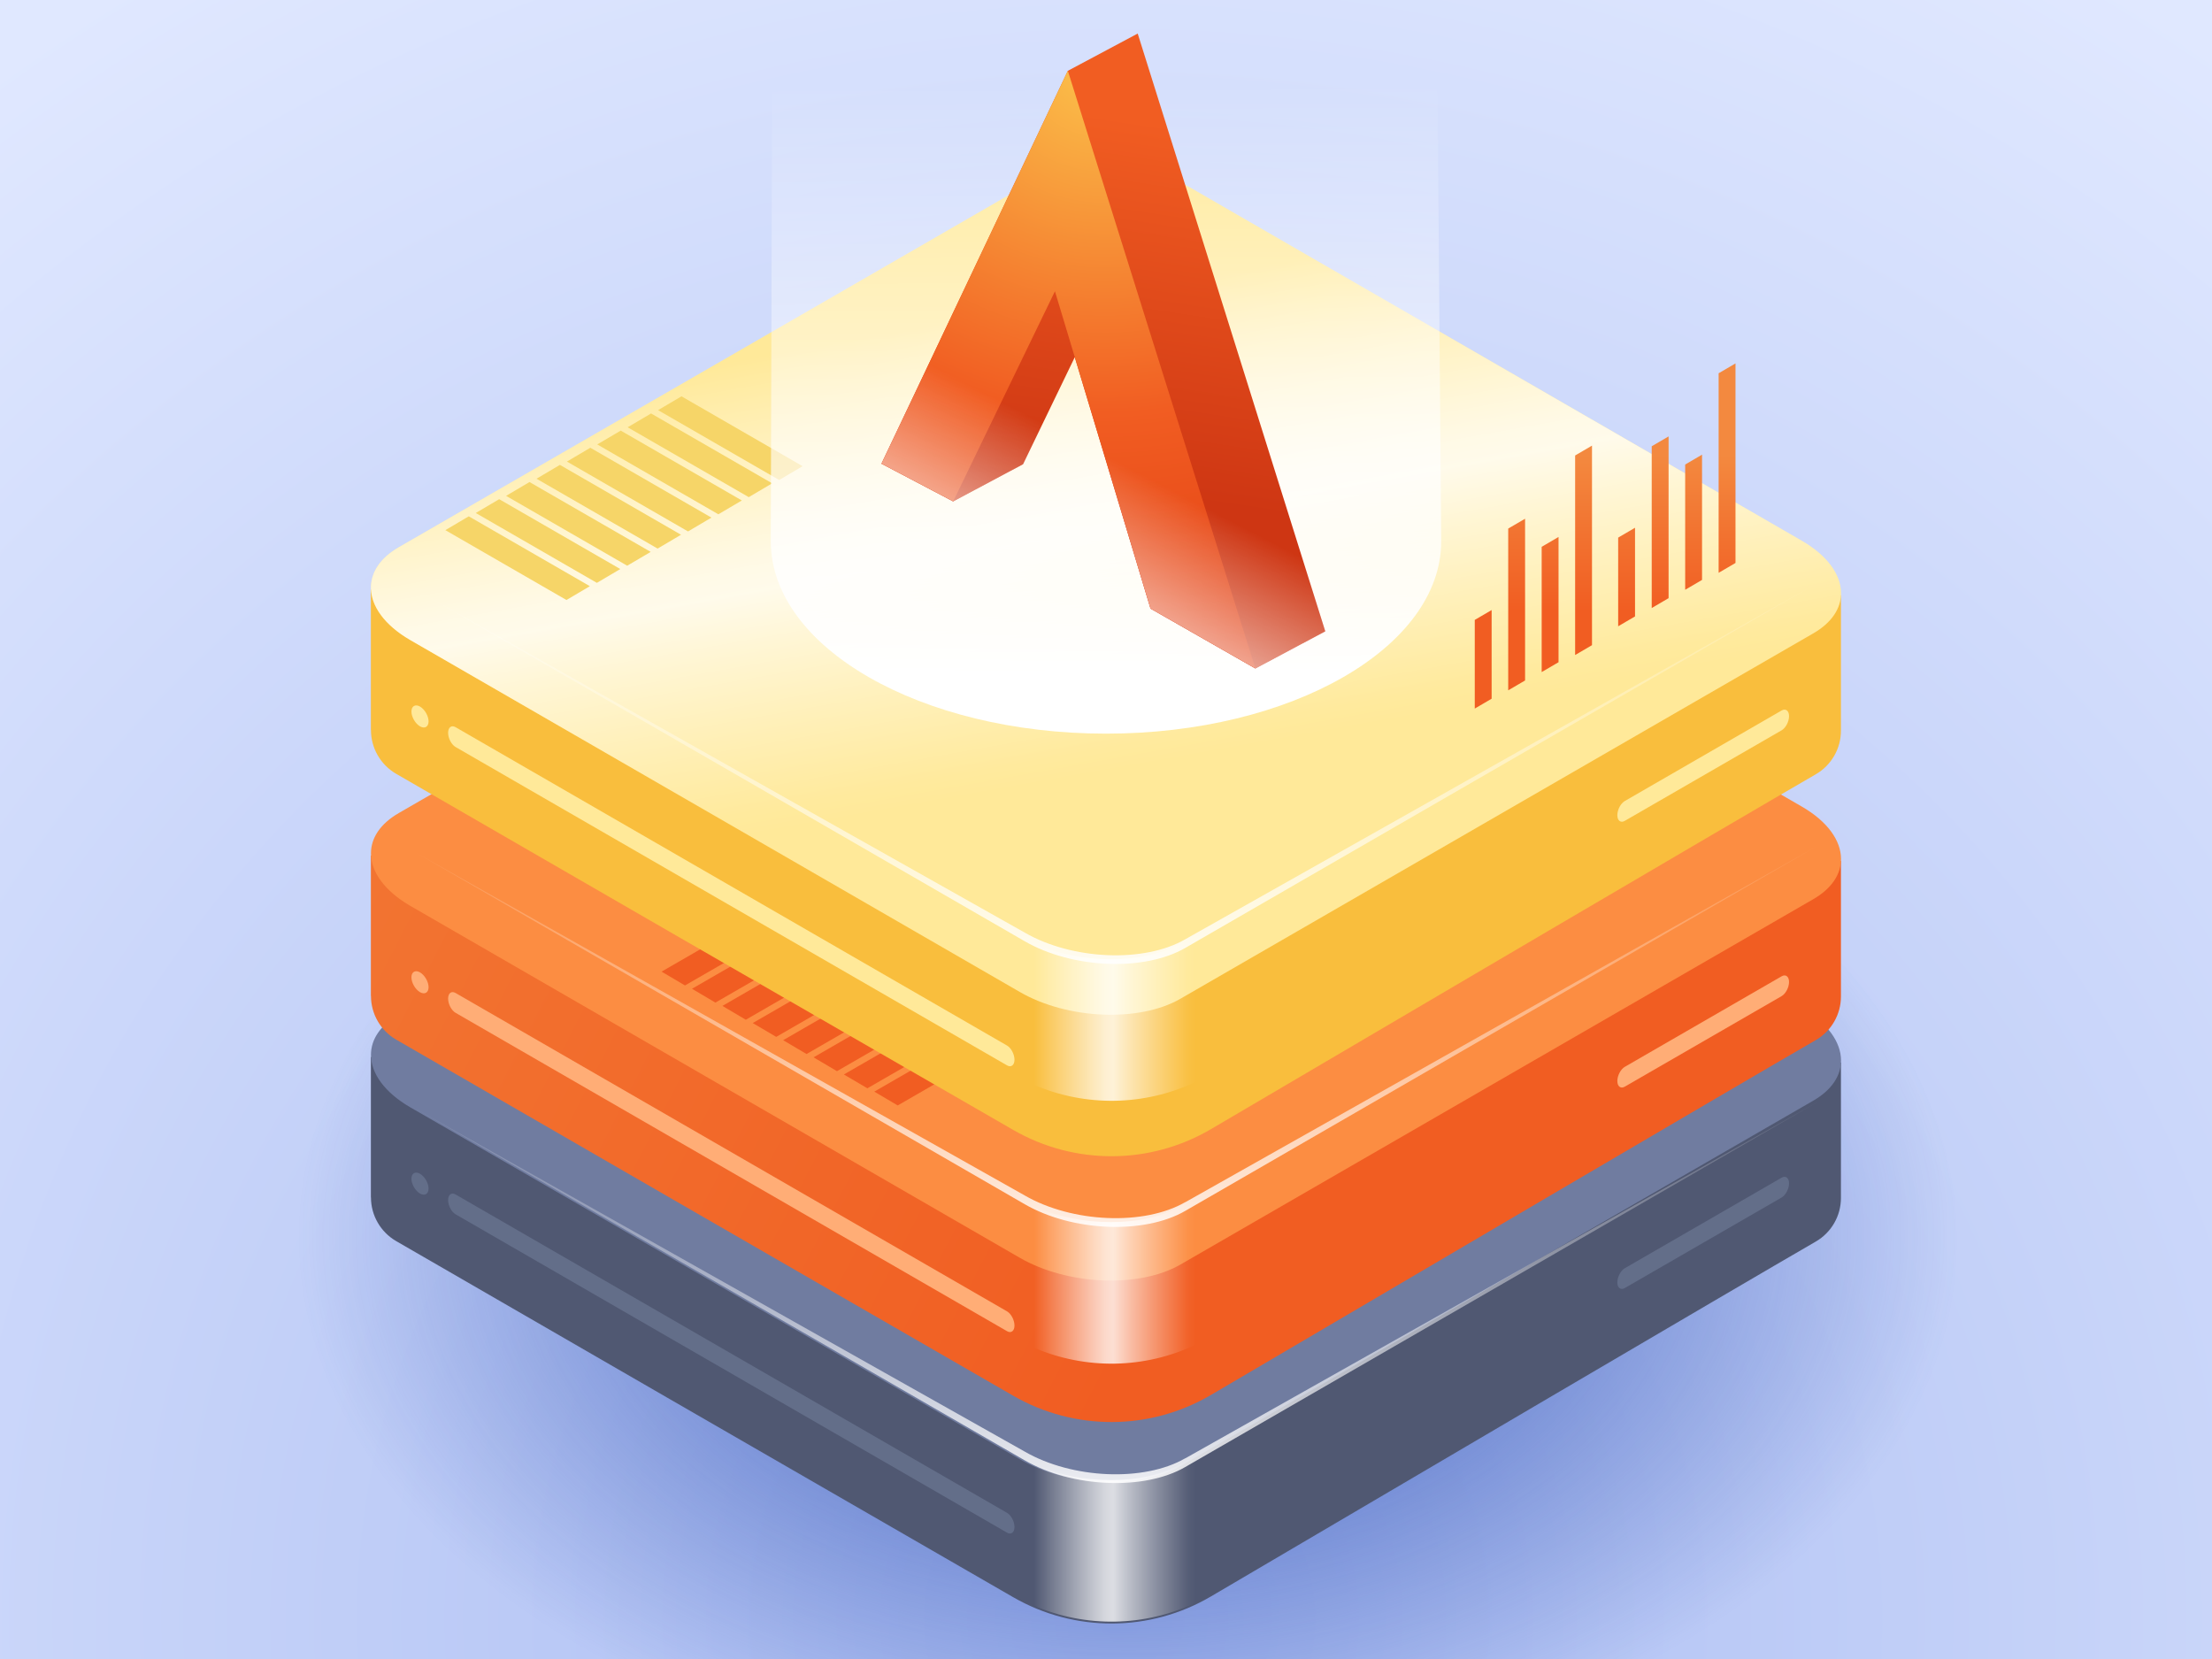 <?xml version="1.0" encoding="UTF-8"?>
<svg xmlns="http://www.w3.org/2000/svg" xmlns:xlink="http://www.w3.org/1999/xlink" viewBox="0 0 240 180">
  <defs>
    <style>
      .cls-1 {
        fill: none;
      }

      .cls-2 {
        filter: url(#drop-shadow-1);
      }

      .cls-3 {
        filter: url(#drop-shadow-2);
      }

      .cls-4 {
        fill: #f15d22;
      }

      .cls-5 {
        fill: url(#radial-gradient-3);
      }

      .cls-6 {
        fill: url(#radial-gradient-2);
      }

      .cls-7 {
        fill: url(#linear-gradient-7);
      }

      .cls-8 {
        fill: url(#linear-gradient-5);
      }

      .cls-9 {
        fill: url(#linear-gradient-2);
      }

      .cls-10 {
        fill: #707ca0;
      }

      .cls-11 {
        fill: url(#linear-gradient-10);
      }

      .cls-11, .cls-12, .cls-13, .cls-14 {
        mix-blend-mode: overlay;
        opacity: .8;
      }

      .cls-15 {
        fill: url(#New_Gradient_Swatch);
      }

      .cls-16 {
        fill: url(#radial-gradient);
      }

      .cls-17 {
        fill: #ffad76;
      }

      .cls-17, .cls-18, .cls-19 {
        fill-rule: evenodd;
      }

      .cls-20 {
        fill: url(#linear-gradient);
      }

      .cls-21 {
        isolation: isolate;
      }

      .cls-22 {
        fill: #fc8d42;
      }

      .cls-23 {
        fill: #505872;
      }

      .cls-24 {
        clip-path: url(#clippath-1);
      }

      .cls-25 {
        fill: url(#linear-gradient-4);
      }

      .cls-25, .cls-26 {
        mix-blend-mode: screen;
      }

      .cls-26 {
        fill: url(#linear-gradient-6);
      }

      .cls-18, .cls-27 {
        fill: #ffe999;
      }

      .cls-19 {
        fill: #636e89;
      }

      .cls-28 {
        fill: #f9be3d;
      }

      .cls-29 {
        fill: url(#New_Gradient_Swatch-2);
      }

      .cls-30 {
        fill: #f6d568;
      }

      .cls-12 {
        fill: url(#linear-gradient-9);
      }

      .cls-13 {
        fill: url(#linear-gradient-3);
      }

      .cls-14 {
        fill: url(#linear-gradient-8);
      }
    </style>
    <radialGradient id="radial-gradient" cx="121.47" cy="175.61" fx="121.47" fy="175.61" r="207.91" gradientTransform="translate(30 210) rotate(-90)" gradientUnits="userSpaceOnUse">
      <stop offset="0" stop-color="#aabcf2"/>
      <stop offset="1" stop-color="#e0e8ff"/>
    </radialGradient>
    <clipPath id="clippath-1">
      <rect class="cls-1" x="30" y="-30" width="180" height="240" transform="translate(210 -30) rotate(90)"/>
    </clipPath>
    <radialGradient id="radial-gradient-2" cx="48.29" cy="-136.78" fx="48.29" fy="-136.78" r="65.82" gradientTransform="translate(56.27 257.31) scale(1.37 .9)" gradientUnits="userSpaceOnUse">
      <stop offset="0" stop-color="#2d4fb2"/>
      <stop offset=".52" stop-color="#2d4fb2" stop-opacity=".47"/>
      <stop offset="1" stop-color="#2d4fb2" stop-opacity="0"/>
    </radialGradient>
    <filter id="drop-shadow-1" x="31.19" y="36.94" width="178" height="127" filterUnits="userSpaceOnUse">
      <feOffset dx="0" dy="6"/>
      <feGaussianBlur result="blur" stdDeviation="3"/>
      <feFlood flood-color="#0b0e26" flood-opacity=".3"/>
      <feComposite in2="blur" operator="in"/>
      <feComposite in="SourceGraphic"/>
    </filter>
    <linearGradient id="New_Gradient_Swatch" data-name="New Gradient Swatch" x1="139.59" y1="108.59" x2="-26.68" y2="22.95" gradientUnits="userSpaceOnUse">
      <stop offset="0" stop-color="#f15d22"/>
      <stop offset="1" stop-color="#f3893f"/>
    </linearGradient>
    <linearGradient id="linear-gradient" x1="121.14" y1="167.41" x2="121.14" y2="112.63" gradientUnits="userSpaceOnUse">
      <stop offset="0" stop-color="#fff"/>
      <stop offset=".22" stop-color="#fff" stop-opacity=".74"/>
      <stop offset=".5" stop-color="#fff" stop-opacity=".43"/>
      <stop offset=".74" stop-color="#fff" stop-opacity=".2"/>
      <stop offset=".91" stop-color="#fff" stop-opacity=".05"/>
      <stop offset="1" stop-color="#fff" stop-opacity="0"/>
    </linearGradient>
    <linearGradient id="linear-gradient-2" y1="139.62" y2="84.84" xlink:href="#linear-gradient"/>
    <filter id="drop-shadow-2" x="31.19" y="8.94" width="178" height="126" filterUnits="userSpaceOnUse">
      <feOffset dx="0" dy="6"/>
      <feGaussianBlur result="blur-2" stdDeviation="3"/>
      <feFlood flood-color="#e0401b" flood-opacity=".3"/>
      <feComposite in2="blur-2" operator="in"/>
      <feComposite in="SourceGraphic"/>
    </filter>
    <linearGradient id="linear-gradient-3" x1="114.43" y1="26.94" x2="123.43" y2="77.22" gradientUnits="userSpaceOnUse">
      <stop offset="0" stop-color="#fff" stop-opacity="0"/>
      <stop offset=".11" stop-color="#fff" stop-opacity=".26"/>
      <stop offset=".25" stop-color="#fff" stop-opacity=".57"/>
      <stop offset=".36" stop-color="#fff" stop-opacity=".8"/>
      <stop offset=".44" stop-color="#fff" stop-opacity=".95"/>
      <stop offset=".49" stop-color="#fff"/>
      <stop offset=".6" stop-color="#fff" stop-opacity=".74"/>
      <stop offset=".75" stop-color="#fff" stop-opacity=".43"/>
      <stop offset=".87" stop-color="#fff" stop-opacity=".2"/>
      <stop offset=".95" stop-color="#fff" stop-opacity=".05"/>
      <stop offset="1" stop-color="#fff" stop-opacity="0"/>
    </linearGradient>
    <linearGradient id="New_Gradient_Swatch-2" data-name="New Gradient Swatch" x1="6931.29" y1="66.3" x2="6931.29" y2="49.34" gradientTransform="translate(7105.45) rotate(-180) scale(1 -1)" xlink:href="#New_Gradient_Swatch"/>
    <linearGradient id="linear-gradient-4" x1="119.82" y1="8.93" x2="120.05" y2="73.07" gradientUnits="userSpaceOnUse">
      <stop offset="0" stop-color="#fff" stop-opacity="0"/>
      <stop offset="1" stop-color="#fff"/>
    </linearGradient>
    <linearGradient id="linear-gradient-5" x1="126.63" y1="13.51" x2="120.65" y2="53.19" gradientUnits="userSpaceOnUse">
      <stop offset="0" stop-color="#f15d22"/>
      <stop offset="1" stop-color="#ce3613"/>
    </linearGradient>
    <radialGradient id="radial-gradient-3" cx="119.89" cy="-107.83" fx="119.89" fy="-107.83" r="68.56" gradientTransform="translate(0 107.53) scale(1 .94)" gradientUnits="userSpaceOnUse">
      <stop offset="0" stop-color="#fcc54c"/>
      <stop offset=".6" stop-color="#f15d22"/>
      <stop offset="1" stop-color="#e23f13"/>
    </radialGradient>
    <linearGradient id="linear-gradient-6" x1="123.09" y1="51.07" x2="111.59" y2="73.25" xlink:href="#linear-gradient-4"/>
    <linearGradient id="linear-gradient-7" y1="111.11" y2="56.32" xlink:href="#linear-gradient"/>
    <linearGradient id="linear-gradient-8" x1="112.2" y1="110.43" x2="129.7" y2="110.43" xlink:href="#linear-gradient-3"/>
    <linearGradient id="linear-gradient-9" x1="112.2" y1="138.95" x2="129.7" y2="138.95" xlink:href="#linear-gradient-3"/>
    <linearGradient id="linear-gradient-10" x1="112.2" y1="166.94" x2="129.7" y2="166.94" xlink:href="#linear-gradient-3"/>
  </defs>
  <g class="cls-21">
    <g id="Platform_Graphic" data-name="Platform Graphic">
      <rect class="cls-16" x="30" y="-30" width="180" height="240" transform="translate(210 -30) rotate(90)"/>
      <g class="cls-24">
        <ellipse class="cls-6" cx="122.31" cy="134.58" rx="90.01" ry="59.06"/>
      </g>
      <g>
        <g>
          <path class="cls-23" d="M40.25,129.92c0,1.95,1.04,3.75,2.72,4.73,8.56,4.96,47.71,27.55,66.97,38.65,6.65,3.83,14.84,3.8,21.45-.09,18.91-11.12,57.07-33.56,65.62-38.5,1.69-.98,2.73-2.78,2.73-4.73v-14.7l-159.5-.6v15.24Z"/>
          <path class="cls-10" d="M111.92,70.44l-68.66,39.64c-2.02,1.17-3.01,2.72-3.01,4.36v.02c0,1.97,1.45,4.05,4.26,5.68l66.16,38.2c5.15,2.97,12.95,3.3,17.41.72l68.66-39.64c2.01-1.16,3-2.71,3.01-4.34v-.04c-.01-1.97-1.45-4.05-4.26-5.67l-66.16-38.2c-2.82-1.63-6.43-2.46-9.85-2.46-2.83,0-5.54.57-7.56,1.74Z"/>
          <path class="cls-19" d="M175.48,139.14c0-.59.36-1.28.81-1.54l17.01-9.82c.44-.26.81.02.81.61s-.36,1.28-.81,1.54l-17.01,9.82c-.44.26-.81-.02-.81-.61Z"/>
          <path class="cls-19" d="M45.57,127.35c.51.3.93,1.02.93,1.61s-.42.83-.93.54c-.51-.3-.93-1.02-.93-1.61s.42-.83.93-.54Z"/>
          <path class="cls-19" d="M110.07,165.68c0-.59-.36-1.28-.81-1.54l-59.83-34.54c-.45-.26-.81.02-.81.61s.36,1.28.81,1.54l59.83,34.54c.44.26.81-.02.81-.61Z"/>
        </g>
        <g class="cls-2">
          <path class="cls-15" d="M40.25,102.06c0,1.95,1.04,3.75,2.72,4.73,8.56,4.96,47.71,27.55,66.97,38.65,6.65,3.83,14.84,3.8,21.45-.09,18.91-11.12,57.07-33.56,65.62-38.5,1.69-.98,2.73-2.78,2.73-4.73v-14.7l-159.5-.6v15.24Z"/>
          <path class="cls-22" d="M111.92,42.58l-68.66,39.64c-2.02,1.17-3.01,2.72-3.01,4.36v.02c0,1.97,1.45,4.05,4.26,5.68l66.16,38.2c5.15,2.97,12.95,3.3,17.41.72l68.66-39.64c2.01-1.16,3-2.71,3.01-4.34v-.04c-.01-1.97-1.45-4.05-4.26-5.67l-66.16-38.2c-2.82-1.63-6.43-2.46-9.85-2.46-2.83,0-5.54.57-7.56,1.74Z"/>
          <path class="cls-17" d="M175.48,111.29c0-.59.36-1.28.81-1.54l17.01-9.82c.44-.26.81.02.81.61s-.36,1.28-.81,1.54l-17.01,9.82c-.44.26-.81-.02-.81-.61Z"/>
          <path class="cls-17" d="M45.57,99.5c.51.3.93,1.02.93,1.61s-.42.83-.93.54c-.51-.3-.93-1.02-.93-1.61s.42-.83.93-.54Z"/>
          <path class="cls-17" d="M110.07,137.82c0-.59-.36-1.28-.81-1.54l-59.83-34.54c-.45-.26-.81.02-.81.61s.36,1.28.81,1.54l59.83,34.54c.44.26.81-.02.81-.61Z"/>
        </g>
        <g>
          <polygon class="cls-4" points="94.86 118.44 108 110.86 110.54 112.36 97.4 119.94 94.86 118.44"/>
          <polygon class="cls-4" points="91.56 116.58 104.7 109 107.25 110.5 94.11 118.08 91.56 116.58"/>
          <polygon class="cls-4" points="88.27 114.72 101.41 107.14 103.95 108.64 90.81 116.22 88.27 114.72"/>
          <polygon class="cls-4" points="84.97 112.86 98.11 105.28 100.65 106.78 87.51 114.36 84.97 112.86"/>
          <polygon class="cls-4" points="81.67 111 94.81 103.42 97.36 104.92 84.22 112.5 81.67 111"/>
          <polygon class="cls-4" points="78.38 109.14 91.52 101.56 94.06 103.06 80.92 110.64 78.38 109.14"/>
          <polygon class="cls-4" points="75.08 107.28 88.22 99.7 90.76 101.2 77.62 108.78 75.08 107.28"/>
          <polygon class="cls-4" points="71.78 105.42 84.92 97.84 87.47 99.34 74.32 106.92 71.78 105.42"/>
        </g>
        <path class="cls-20" d="M128.6,158.22c-4.46,2.58-12.26,2.25-17.41-.72l-66.16-37.25,66.16,38.2c5.15,2.97,12.95,3.3,17.41.72l68.66-39.64-68.66,38.7Z"/>
        <path class="cls-9" d="M128.6,130.43c-4.46,2.58-12.26,2.25-17.41-.72l-66.16-37.25,66.16,38.2c5.15,2.97,12.95,3.3,17.41.72l68.66-39.64-68.66,38.7Z"/>
        <g>
          <g class="cls-3">
            <path class="cls-28" d="M40.25,73.22c0,1.95,1.04,3.75,2.72,4.73,8.56,4.96,47.71,27.55,66.97,38.65,6.65,3.83,14.84,3.8,21.45-.09,18.91-11.12,57.07-33.56,65.62-38.5,1.69-.98,2.73-2.78,2.73-4.73v-14.7l-159.5-.6v15.24Z"/>
            <path class="cls-27" d="M111.92,13.74L43.26,53.38c-2.02,1.17-3.01,2.72-3.01,4.36v.02c0,1.97,1.45,4.05,4.26,5.68l66.16,38.2c5.15,2.97,12.95,3.3,17.41.72l68.66-39.64c2.01-1.16,3-2.71,3.01-4.34v-.04c-.01-1.97-1.45-4.05-4.26-5.67L129.33,14.46c-2.82-1.63-6.43-2.46-9.85-2.46-2.83,0-5.54.57-7.56,1.74Z"/>
            <path class="cls-13" d="M111.92,13.74L43.26,53.38c-2.02,1.17-3.01,2.72-3.01,4.36v.02c0,1.97,1.45,4.05,4.26,5.68l66.16,38.2c5.15,2.97,12.95,3.3,17.41.72l68.66-39.64c2.01-1.16,3-2.71,3.01-4.34v-.04c-.01-1.97-1.45-4.05-4.26-5.67L129.33,14.46c-2.82-1.63-6.43-2.46-9.85-2.46-2.83,0-5.54.57-7.56,1.74Z"/>
            <path class="cls-18" d="M175.48,82.45c0-.59.36-1.28.81-1.54l17.01-9.82c.44-.26.81.02.81.61s-.36,1.28-.81,1.54l-17.01,9.82c-.44.26-.81-.02-.81-.61Z"/>
            <path class="cls-18" d="M45.57,70.66c.51.3.93,1.02.93,1.61s-.42.83-.93.54c-.51-.3-.93-1.02-.93-1.61s.42-.83.93-.54Z"/>
            <path class="cls-18" d="M110.07,108.98c0-.59-.36-1.28-.81-1.54l-59.83-34.54c-.45-.26-.81.02-.81.61s.36,1.28.81,1.54l59.83,34.54c.44.26.81-.02.81-.61Z"/>
          </g>
          <path class="cls-29" d="M172.73,70v-21.65h0l-1.83,1.07v21.65l1.83-1.07ZM167.27,72.92v-13.59l1.83-1.07v13.59l-1.83,1.07ZM160.01,76.88v-9.62l1.83-1.07v9.62l-1.83,1.07ZM163.64,74.9v-17.55l1.83-1.07v17.55l-1.83,1.07ZM186.47,62.15v-21.65l1.83-1.07h0v21.65l-1.83,1.07ZM182.84,63.99v-13.59l1.83-1.07v13.59l-1.83,1.07ZM175.57,67.95v-9.62l1.83-1.07v9.62l-1.83,1.07ZM179.21,65.97v-17.55l1.83-1.07v17.55l-1.83,1.07Z"/>
          <g>
            <polygon class="cls-30" points="64 63.6 50.86 56.02 48.32 57.52 61.46 65.1 64 63.6"/>
            <polygon class="cls-30" points="67.3 61.74 54.16 54.16 51.62 55.66 64.76 63.24 67.3 61.74"/>
            <polygon class="cls-30" points="70.6 59.88 57.45 52.3 54.91 53.8 68.05 61.38 70.6 59.88"/>
            <polygon class="cls-30" points="73.89 58.02 60.75 50.44 58.21 51.94 71.35 59.52 73.89 58.02"/>
            <polygon class="cls-30" points="77.19 56.16 64.05 48.58 61.51 50.08 74.65 57.66 77.19 56.16"/>
            <polygon class="cls-30" points="80.49 54.3 67.35 46.72 64.8 48.22 77.94 55.8 80.49 54.3"/>
            <polygon class="cls-30" points="83.78 52.44 70.64 44.86 68.1 46.36 81.24 53.94 83.78 52.44"/>
            <polygon class="cls-30" points="87.08 50.58 73.94 43 71.4 44.5 84.54 52.08 87.08 50.58"/>
          </g>
          <g>
            <path class="cls-25" d="M83.79,2.87l-.16,55.85c0,11.53,16.28,20.88,36.37,20.88s36.37-9.35,36.37-20.88l-.46-56.15-72.11.3Z"/>
            <g>
              <g>
                <polygon class="cls-8" points="143.79 68.5 143.79 68.5 123.44 3.64 115.86 7.68 95.64 50.31 103.42 54.4 111 50.37 116.61 38.76 124.83 66.03 136.21 72.53 136.21 72.53 136.21 72.53 143.79 68.5 143.79 68.5"/>
                <polygon class="cls-5" points="136.21 72.53 115.86 7.68 95.64 50.31 103.42 54.4 114.46 31.6 124.83 66.03 136.21 72.53 136.21 72.53 136.21 72.53"/>
              </g>
              <polygon class="cls-26" points="123.44 3.64 115.86 7.68 95.64 50.31 103.42 54.4 103.42 54.4 111 50.37 116.61 38.76 117.71 42.4 124.83 66.03 129.89 68.92 136.21 72.53 136.21 72.53 136.21 72.53 136.21 72.53 136.21 72.53 136.21 72.53 136.21 72.53 136.21 72.53 136.21 72.53 143.79 68.5 143.79 68.5 123.44 3.64"/>
            </g>
          </g>
          <path class="cls-7" d="M128.6,101.91c-4.46,2.58-12.26,2.25-17.41-.72L45.03,63.93l66.16,38.2c5.15,2.97,12.95,3.3,17.41.72l68.66-39.64-68.66,38.7Z"/>
          <path class="cls-14" d="M112.2,117.71c5.6,2.4,11.97,2.3,17.49-.31v-15.97l-1.6.92c-4.04,2.33-10.83,2.28-15.9.03v15.33Z"/>
        </g>
        <path class="cls-12" d="M112.2,146.23c5.6,2.4,11.97,2.3,17.49-.31v-15.97l-1.6.92c-4.04,2.33-10.83,2.28-15.9.03v15.33Z"/>
        <path class="cls-11" d="M112.2,174.22c5.6,2.4,11.97,2.3,17.49-.31v-15.97l-1.6.92c-4.04,2.33-10.83,2.28-15.9.03v15.33Z"/>
      </g>
    </g>
  </g>
</svg>